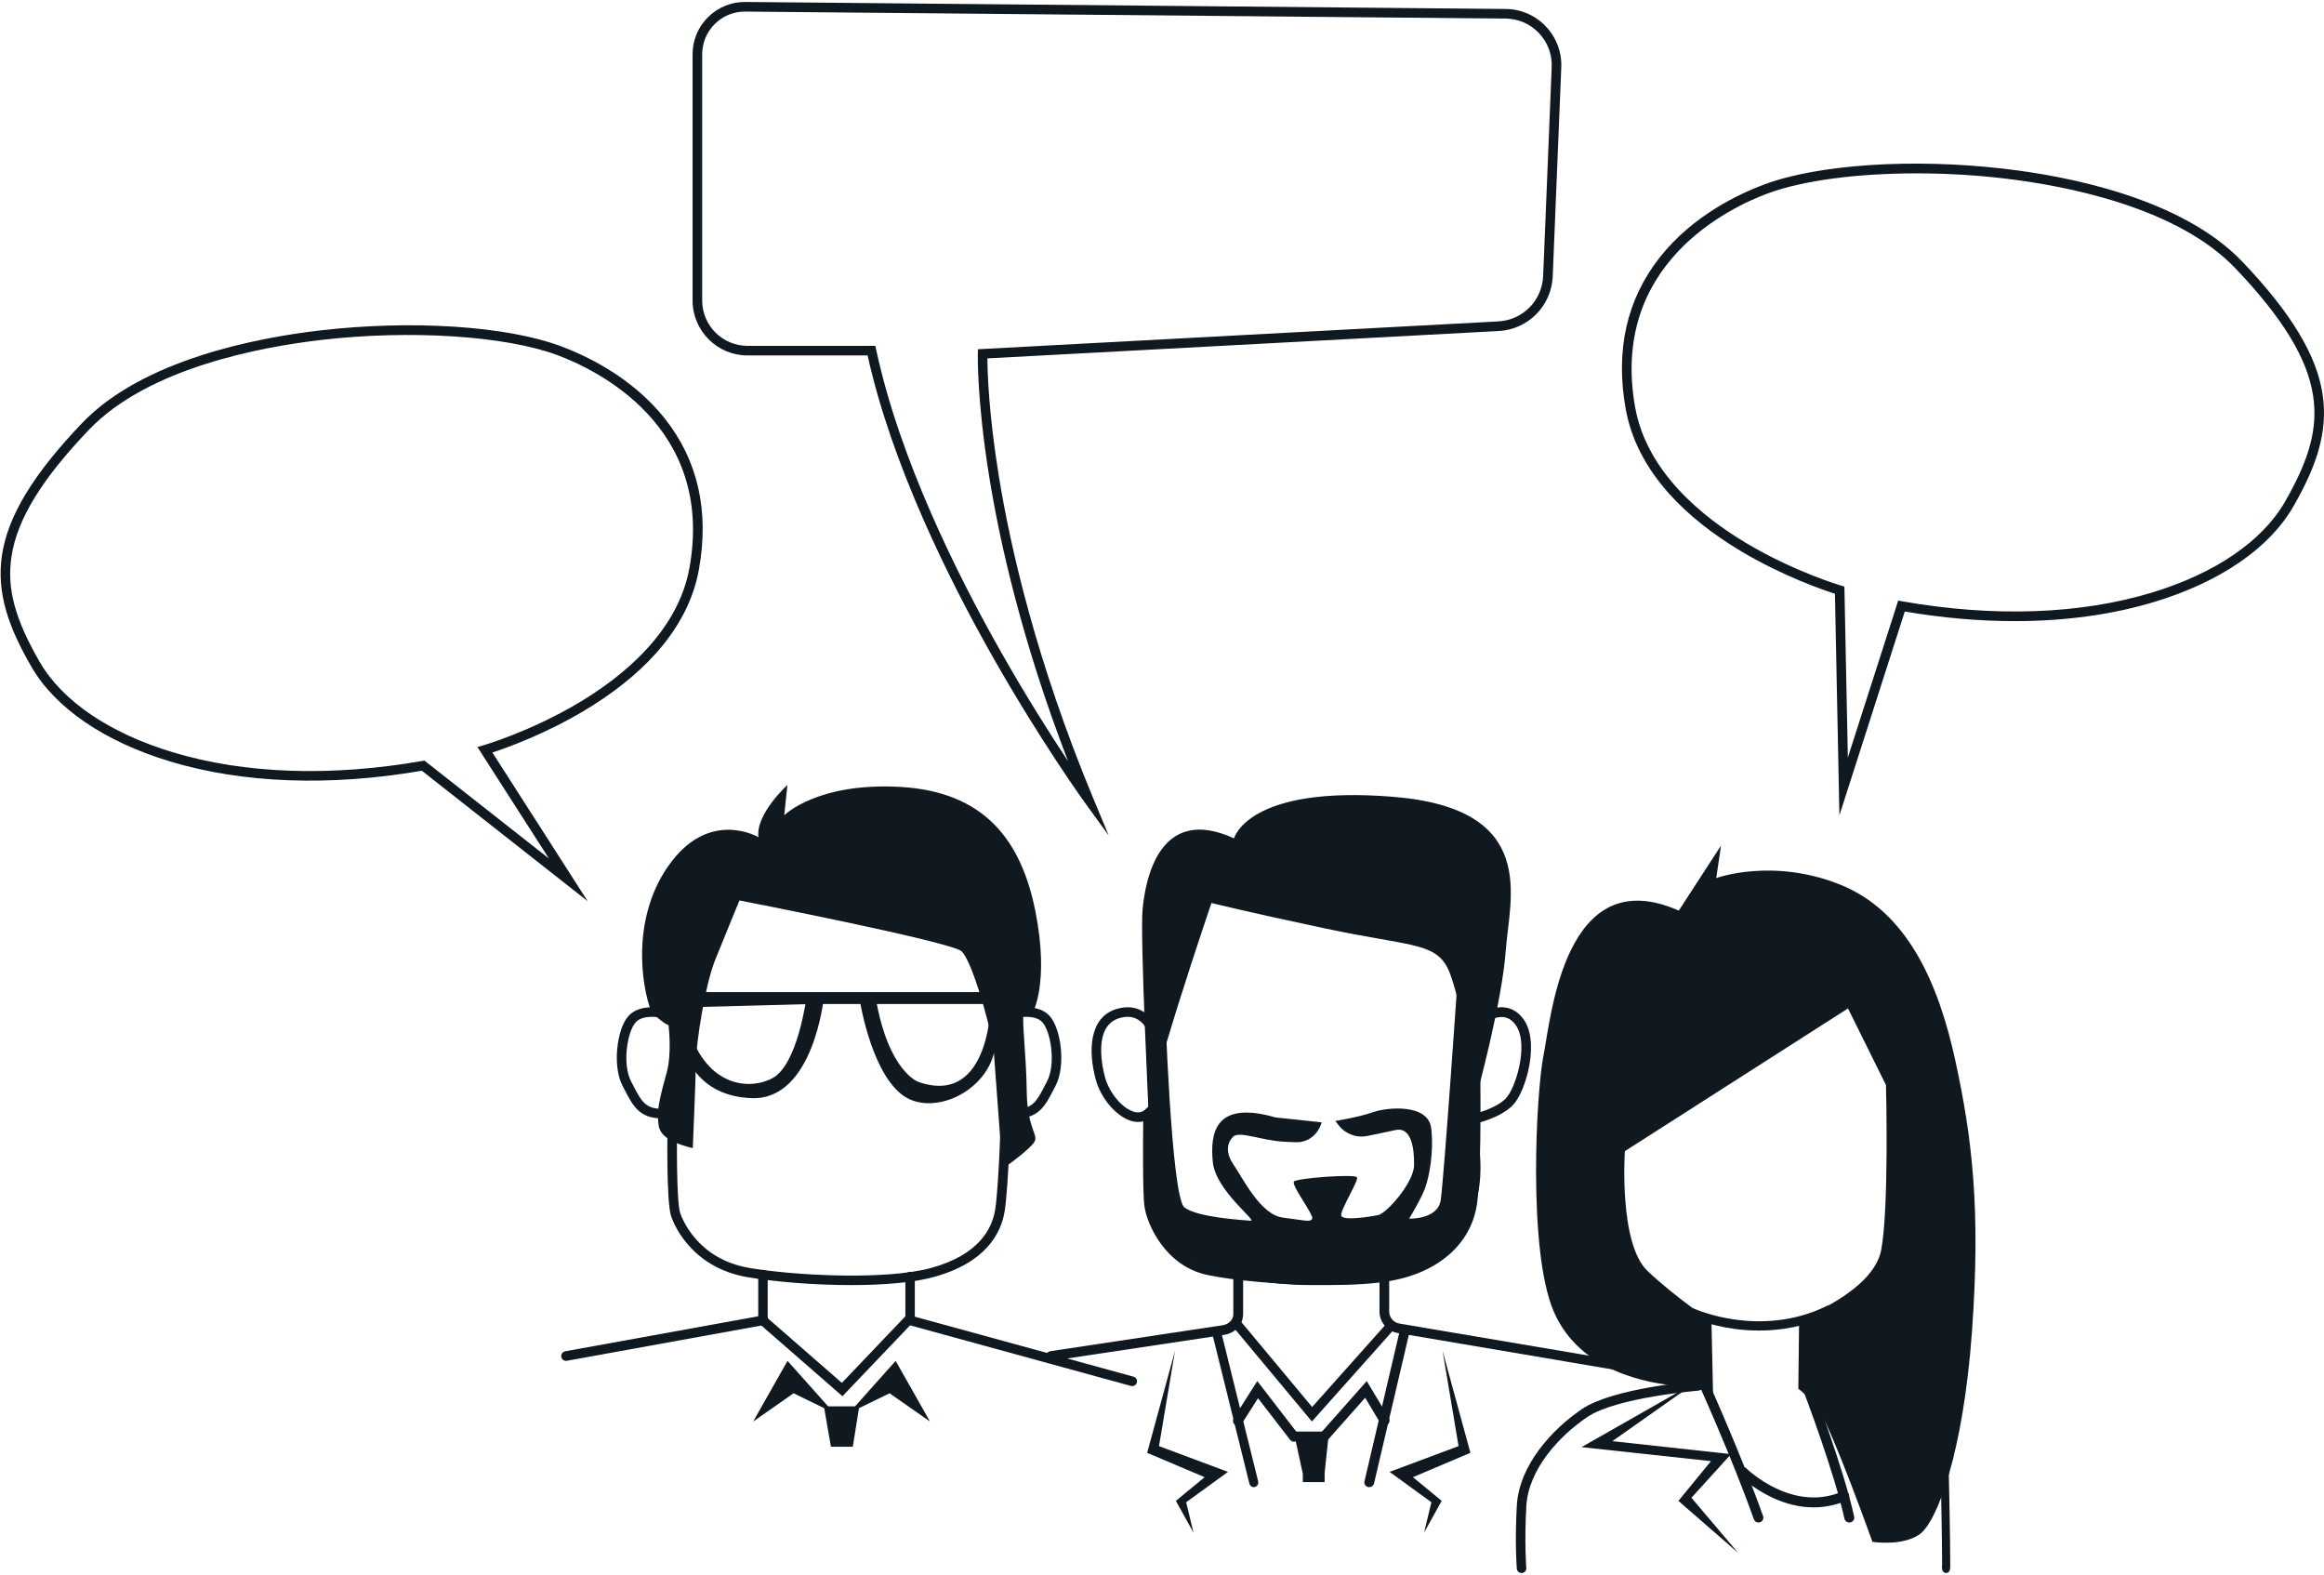 <svg xmlns="http://www.w3.org/2000/svg" width="400" height="271" viewBox="0 0 400 271" fill="none"><path d="M197.745 192.462C197.745 192.462 196.207 161.27 196.659 156.478C197.111 151.686 199.373 138.305 212.397 144.272C212.397 144.272 214.748 135.05 239.894 137.13C265.038 139.209 259.792 154.671 259.16 163.621C258.527 172.571 254.095 188.756 254.095 188.756C254.095 188.756 251.381 170.854 249.12 166.513C246.859 162.173 242.408 162.807 228.307 159.823C214.206 156.839 208.509 155.392 208.509 155.392C208.509 155.392 197.112 188.844 197.745 192.462Z" fill="#101820"></path><path d="M228.621 221.15C220.767 221.15 212.067 220.344 207.702 219.383C200.572 217.814 197.391 210.714 196.967 207.521C196.67 205.28 196.73 196.427 196.765 192.965C196.127 193.136 195.425 193.114 194.686 192.895C192.176 192.149 189.519 189.079 188.634 185.905C187.245 180.912 187.443 175.067 192.163 173.639C196.214 172.412 198.444 175.207 199.057 176.854C199.216 177.279 199 177.754 198.577 177.913C198.154 178.072 197.684 177.856 197.524 177.433C197.522 177.425 197.182 176.553 196.398 175.857C195.406 174.974 194.139 174.757 192.636 175.212C188.006 176.613 189.805 183.995 190.213 185.461C190.948 188.099 193.163 190.727 195.152 191.316C195.92 191.544 196.544 191.434 197.059 190.978L198.446 189.748L198.42 191.605C198.418 191.736 198.242 204.676 198.592 207.302C198.951 210.009 201.832 216.403 208.054 217.774C214.574 219.21 231.082 220.238 239.111 218.794C246.784 217.413 251.837 212.893 252.629 206.702C253.453 200.258 253.107 182.496 253.104 182.318C253.094 181.864 253.453 181.489 253.906 181.479C253.912 181.479 253.917 181.479 253.923 181.479C254.368 181.479 254.732 181.837 254.742 182.285C254.757 183.02 255.094 200.347 254.254 206.911C253.367 213.852 247.814 218.899 239.401 220.412C236.511 220.932 232.681 221.147 228.624 221.147L228.621 221.15Z" fill="#101820"></path><path d="M253.919 193.331C253.535 193.331 253.189 193.065 253.103 192.674C253.002 192.222 253.287 191.774 253.737 191.673C253.774 191.665 257.448 190.823 259.2 189C260.879 187.254 263.17 179.776 260.934 176.479C260.376 175.656 259.722 175.19 258.936 175.055C257.41 174.793 255.872 175.888 255.856 175.899C255.484 176.173 254.959 176.094 254.686 175.72C254.413 175.347 254.492 174.823 254.864 174.547C254.95 174.484 256.976 173.015 259.219 173.401C260.459 173.615 261.501 174.333 262.318 175.537C263.948 177.942 263.56 181.585 263.184 183.544C262.648 186.334 261.531 188.994 260.404 190.166C258.299 192.354 254.27 193.274 254.1 193.312C254.039 193.326 253.977 193.331 253.917 193.331H253.919Z" fill="#101820"></path><path d="M200.488 172.107C200.488 172.107 201.573 206.038 203.862 207.786C206.151 209.534 213.983 209.955 215.249 210.076C216.514 210.196 209.224 204.893 208.742 199.951C208.261 195.009 209.103 189.284 219.527 192.296L227.479 193.141L227.404 193.375C226.791 195.28 225.099 196.616 223.099 196.564C222.414 196.547 221.625 196.513 220.732 196.456C216.997 196.215 213.261 194.587 212.238 195.611C211.214 196.635 210.852 198.324 212.358 200.493C213.864 202.662 216.937 209.051 220.792 209.534C224.647 210.017 225.552 210.378 225.853 209.715C226.154 209.051 222.178 203.928 222.72 203.326C223.261 202.724 233.262 202 233.564 202.603C233.867 203.207 230.672 208.208 230.853 209.173C231.034 210.137 235.673 209.413 237.179 209.112C238.685 208.811 243.324 203.508 243.385 200.554C243.445 197.601 242.903 193.865 240.191 194.467C238.864 194.762 236.944 195.158 235.33 195.486C233.473 195.863 231.566 195.147 230.407 193.648L229.828 192.9C229.828 192.9 233.744 192.298 236.335 191.393C238.926 190.488 245.854 189.946 246.335 194.166C246.817 198.385 245.974 202.603 245.251 204.532C244.528 206.46 242.539 209.715 242.539 209.715C242.539 209.715 247.419 209.895 247.961 206.58C248.502 203.266 251.033 166.382 251.033 166.382L254.183 176.567C254.183 176.567 254.528 195.069 254.528 196.576C254.528 198.083 257.6 211.763 243.865 218.876C243.865 218.876 226.664 223.73 211.527 219.254C196.391 214.777 198.399 207.719 197.666 204.287C196.933 200.854 198.259 179.158 198.259 179.158L200.487 172.107H200.488Z" fill="#101820"></path><path d="M180.9 234.19C180.49 234.19 180.131 233.893 180.068 233.479C179.998 233.022 180.314 232.596 180.775 232.527L210.443 228.061C211.503 227.898 212.276 227.095 212.276 226.152V219.379C212.276 218.917 212.654 218.542 213.119 218.542C213.584 218.542 213.962 218.917 213.962 219.379V226.152C213.962 227.924 212.591 229.423 210.7 229.714L181.029 234.18C180.986 234.187 180.944 234.19 180.902 234.19H180.9Z" fill="#101820"></path><path d="M279.199 235.929C279.153 235.929 279.106 235.925 279.059 235.917L240.591 229.403C238.762 229.094 237.434 227.529 237.434 225.685V218.501C237.434 218.044 237.808 217.673 238.268 217.673C238.727 217.673 239.101 218.044 239.101 218.501V225.685C239.101 226.719 239.845 227.596 240.87 227.77L279.338 234.283C279.792 234.361 280.096 234.789 280.02 235.239C279.951 235.643 279.598 235.928 279.199 235.928V235.929Z" fill="#101820"></path><path d="M225.8 244.621L212.41 228.553C212.123 228.209 212.173 227.701 212.523 227.419C212.873 227.136 213.389 227.186 213.675 227.53L225.841 242.129L238.607 227.817C238.906 227.482 239.423 227.45 239.764 227.743C240.104 228.037 240.138 228.546 239.839 228.881L225.798 244.622L225.8 244.621Z" fill="#101820"></path><path d="M215.792 255.923C215.447 255.923 215.132 255.68 215.041 255.314L208.771 229.994C208.664 229.558 208.913 229.114 209.328 229C209.744 228.888 210.167 229.148 210.276 229.584L216.545 254.904C216.653 255.34 216.404 255.784 215.989 255.898C215.923 255.915 215.858 255.923 215.793 255.923H215.792Z" fill="#101820"></path><path d="M235.672 255.923C235.61 255.923 235.547 255.917 235.482 255.903C235.028 255.801 234.744 255.358 234.848 254.915L240.984 228.746C241.088 228.302 241.541 228.024 241.995 228.126C242.449 228.227 242.733 228.67 242.629 229.114L236.493 255.283C236.403 255.665 236.056 255.923 235.672 255.923Z" fill="#101820"></path><path d="M222.695 248.099C222.454 248.099 222.214 247.99 222.049 247.776L216.529 240.616L213.746 244.982C213.49 245.385 212.973 245.492 212.592 245.221C212.21 244.95 212.109 244.404 212.366 244.001L216.402 237.667L223.338 246.665C223.628 247.042 223.575 247.596 223.219 247.902C223.065 248.035 222.879 248.099 222.693 248.099H222.695Z" fill="#101820"></path><path d="M227.867 248.099C227.669 248.099 227.47 248.035 227.308 247.902C226.943 247.606 226.9 247.083 227.208 246.733L235.242 237.667L239.058 244.042C239.296 244.44 239.152 244.946 238.738 245.174C238.323 245.402 237.796 245.264 237.558 244.867L234.967 240.539L228.527 247.807C228.356 248 228.112 248.099 227.867 248.099Z" fill="#101820"></path><path d="M222.656 246.361H228.741L227.991 253.494V255.054H224.24V253.624L222.656 246.361Z" fill="#101820"></path><path d="M202.241 232.451L197.445 250.014L207.337 254.206L202.391 258.278L205.419 263.747L204.159 258.521L211.354 253.295L199.483 248.859L202.241 232.451Z" fill="#101820"></path><path d="M248.286 232.451L253.082 250.014L243.19 254.206L248.136 258.278L245.108 263.747L246.367 258.521L239.173 253.295L251.044 248.859L248.286 232.451Z" fill="#101820"></path><path d="M288.947 156.708L296.215 145.518L295.393 151.113C295.393 151.113 304.994 147.565 316.653 152.205C328.311 156.845 333.66 169.262 336.541 182.498C339.421 195.735 340.93 207.978 339.421 229.011C337.912 250.044 333.386 261.963 330.37 264.055C327.353 266.147 322.277 265.329 322.277 265.329C322.277 265.329 315.419 246.179 313.225 243.063C311.031 239.948 309.522 238.992 309.522 238.992L309.659 227.03C309.659 227.03 322.416 222.344 323.787 215.112C325.159 207.881 324.61 186.729 324.61 186.729L318.072 173.538L279.668 198.101C279.668 198.101 278.57 214.022 283.599 218.751C288.628 223.482 294.572 227.377 294.572 227.377L294.846 239.948C294.846 239.948 293.475 238.947 288.628 238.492C283.782 238.038 271.895 236.128 267.414 225.665C262.933 215.202 264.396 187.911 265.677 181.542C266.957 175.174 269.243 147.974 288.948 156.707L288.947 156.708Z" fill="#101820"></path><path d="M302.662 262.009C302.315 262.009 301.99 261.794 301.87 261.452C298.132 250.903 292.335 238.099 292.276 237.97C292.086 237.552 292.276 237.06 292.699 236.871C293.122 236.683 293.619 236.871 293.81 237.29C293.869 237.419 299.695 250.287 303.456 260.902C303.61 261.336 303.379 261.81 302.941 261.962C302.848 261.994 302.755 262.009 302.664 262.009H302.662Z" fill="#101820"></path><path d="M261.886 270.701C261.466 270.701 261.108 270.376 261.071 269.946C261.056 269.769 260.709 265.572 261.07 259.106C261.456 252.157 267.132 245.954 272.315 242.463C277.662 238.864 291.596 237.717 292.187 237.67C292.638 237.634 293.032 237.973 293.069 238.428C293.105 238.882 292.768 239.28 292.317 239.317C292.176 239.328 278.219 240.477 273.226 243.838C268.372 247.105 263.059 252.857 262.705 259.199C262.353 265.539 262.7 269.764 262.704 269.807C262.742 270.261 262.408 270.661 261.957 270.699C261.934 270.701 261.909 270.702 261.886 270.702V270.701Z" fill="#101820"></path><path d="M302.773 228.973C301.198 228.973 299.757 228.852 298.51 228.681C294.029 228.067 291.06 226.728 290.937 226.671C290.524 226.482 290.348 226.008 290.543 225.609C290.739 225.212 291.229 225.042 291.64 225.229C291.669 225.243 294.549 226.537 298.798 227.11C302.688 227.635 308.565 227.646 314.473 224.715C314.878 224.515 315.375 224.669 315.584 225.061C315.791 225.453 315.632 225.932 315.226 226.134C310.814 228.323 306.428 228.974 302.773 228.974V228.973Z" fill="#101820"></path><path d="M292.183 237.667L272.208 249.035L294.486 251.447L288.882 258.287L299.157 267.225L291.123 257.749L297.942 250.242L277.517 248.006L292.183 237.667Z" fill="#101820"></path><path d="M318.295 262.007C317.898 262.007 317.543 261.738 317.457 261.347C315.729 253.377 310.565 239.794 310.512 239.658C310.348 239.227 310.574 238.748 311.018 238.589C311.462 238.429 311.954 238.648 312.118 239.08C312.171 239.217 317.38 252.913 319.133 261.004C319.231 261.454 318.935 261.895 318.472 261.991C318.412 262.003 318.354 262.009 318.295 262.009V262.007Z" fill="#101820"></path><path d="M312.162 259.401C309.78 259.401 307.331 258.816 304.892 257.649C301.598 256.072 299.501 254.011 299.413 253.924C299.081 253.594 299.071 253.05 299.391 252.709C299.711 252.368 300.24 252.357 300.571 252.686C300.612 252.726 302.605 254.668 305.643 256.112C309.659 258.021 313.523 258.205 317.126 256.661C317.552 256.477 318.04 256.685 318.218 257.123C318.395 257.562 318.195 258.064 317.769 258.248C315.973 259.017 314.09 259.401 312.163 259.401H312.162Z" fill="#101820"></path><path d="M334.965 270.702C334.852 270.702 334.295 270.658 334.245 269.795C334.241 269.718 334.238 269.642 334.238 269.642C334.234 269.538 334.246 269.438 334.272 269.344C334.273 268.821 334.267 267.691 334.238 265.257C334.163 259.087 333.933 249.918 333.931 249.826C333.919 249.367 334.223 248.983 334.609 248.969C334.992 248.953 335.316 249.316 335.328 249.776C335.33 249.867 335.56 259.049 335.636 265.232C335.656 266.971 335.668 268.243 335.669 269.013C335.669 269.358 335.669 269.578 335.666 269.713C335.648 270.605 335.136 270.694 334.979 270.701C334.975 270.701 334.971 270.701 334.965 270.701V270.702Z" fill="#101820"></path><path d="M170.977 180.005L172.549 201.155C172.549 201.155 177.868 197.437 178.169 196.218C178.471 194.999 176.779 193.718 176.719 187.807C176.658 181.894 175.872 175.645 176.175 174.655C176.478 173.666 177.747 174.28 177.747 174.28C177.747 174.28 180.659 169.156 178.207 156.814C175.752 144.473 169.315 136.244 154.99 135.421C140.666 134.597 134.983 140.297 134.983 140.297L135.526 135.086C135.526 135.086 130.026 140.084 130.54 144.075C130.54 144.075 122.44 139.26 115.549 148.312C108.659 157.364 110.23 169.347 112.165 174.28C112.165 174.28 114.4 176.287 115.066 176.409C115.066 176.409 115.67 181.224 114.764 184.516C113.858 187.807 113.132 190.55 113.253 192.257C113.374 193.963 112.891 196.03 119.238 197.587C119.238 197.587 119.721 186.345 119.781 182.748C119.842 179.152 121.413 169.4 123.045 165.317C124.677 161.234 127.277 154.956 127.277 154.956C127.277 154.956 163.907 162.086 165.539 163.732C167.171 165.378 169.831 174.215 170.978 180.006L170.977 180.005Z" fill="#101820"></path><path d="M146.544 221.15C139.986 221.15 133.173 220.562 128.632 219.782C124.845 219.13 121.652 217.513 119.142 214.975C116.781 212.588 115.81 210.17 115.501 209.24C114.634 206.627 114.885 193.665 114.915 192.195C114.924 191.748 115.303 191.391 115.757 191.402C116.213 191.412 116.575 191.782 116.565 192.229C116.481 196.145 116.41 206.746 117.071 208.738C117.338 209.541 119.936 216.641 128.916 218.185C136.801 219.541 152.499 220.327 160.254 218.202C168.445 215.96 170.781 211.468 171.298 208.094C171.949 203.85 172.315 190.775 172.32 190.643C172.332 190.203 172.699 189.854 173.145 189.854C173.152 189.854 173.161 189.854 173.169 189.854C173.625 189.866 173.984 190.239 173.973 190.686C173.958 191.228 173.6 203.993 172.933 208.335C172.343 212.181 169.741 217.286 160.7 219.763C157.065 220.758 151.889 221.149 146.544 221.149V221.15Z" fill="#101820"></path><path d="M113.946 192.462C110.052 192.462 108.958 190.348 107.449 187.429C107.352 187.241 107.251 187.048 107.149 186.85C105.37 183.442 106.193 177.133 108.107 174.91C110.019 172.689 113.743 173.458 113.901 173.493C114.348 173.589 114.633 174.026 114.536 174.471C114.44 174.916 114 175.197 113.551 175.102C113.492 175.09 110.627 174.516 109.367 175.98C107.956 177.62 107.07 183.125 108.621 186.093C108.724 186.293 108.825 186.487 108.923 186.678C110.388 189.509 111.065 190.815 113.942 190.815C113.969 190.815 113.995 190.815 114.022 190.815H114.029C114.484 190.815 114.854 191.179 114.858 191.632C114.862 192.086 114.494 192.458 114.036 192.462C114.006 192.462 113.977 192.462 113.946 192.462Z" fill="#101820"></path><path d="M174.885 192.462C174.856 192.462 174.826 192.462 174.795 192.462C174.338 192.458 173.969 192.086 173.973 191.632C173.977 191.179 174.348 190.815 174.802 190.815H174.809C174.835 190.815 174.863 190.815 174.889 190.815C177.768 190.815 178.444 189.509 179.908 186.677C180.006 186.488 180.107 186.293 180.211 186.093C181.76 183.125 180.875 177.619 179.465 175.98C178.198 174.507 175.309 175.096 175.28 175.102C174.832 175.196 174.393 174.912 174.296 174.469C174.201 174.025 174.484 173.588 174.931 173.492C175.088 173.459 178.813 172.688 180.725 174.909C182.638 177.132 183.462 183.442 181.682 186.85C181.579 187.048 181.479 187.241 181.382 187.429C179.872 190.348 178.78 192.46 174.885 192.462Z" fill="#101820"></path><path d="M118.609 173.336L139.52 172.782H173.104L171.128 170.728H118.336L118.609 173.336Z" fill="#101820"></path><path d="M117.468 179.56C117.468 179.56 118.785 188.614 129.41 188.979C140.035 189.344 141.808 171.598 141.808 171.598H138.81C138.81 171.598 137.312 183.291 132.907 185.565C128.501 187.84 121.146 186.612 118.375 176.419L117.466 179.559L117.468 179.56Z" fill="#101820"></path><path d="M147.894 171.598C147.894 171.598 149.661 183.757 155.019 188.208C160.378 192.659 171.006 187.55 171.365 179.245L170.886 173.354L170.557 172.163C170.557 172.163 170.647 190.497 158.103 186.203C158.103 186.203 152.864 184.479 150.708 171.598H147.893H147.894Z" fill="#101820"></path><path d="M144.999 240.275L130.506 227.638V219.389C130.506 218.922 130.871 218.542 131.319 218.542C131.768 218.542 132.132 218.922 132.132 219.389V226.846L144.899 237.978L155.83 226.518V219.711C155.83 219.243 156.194 218.864 156.643 218.864C157.091 218.864 157.456 219.243 157.456 219.711V227.217L144.999 240.275Z" fill="#101820"></path><path d="M97.423 234.19C97.033 234.19 96.687 233.908 96.616 233.507C96.535 233.056 96.832 232.625 97.278 232.543L131.278 226.379C131.724 226.298 132.151 226.598 132.232 227.048C132.313 227.499 132.016 227.93 131.569 228.012L97.57 234.176C97.52 234.184 97.471 234.19 97.423 234.19Z" fill="#101820"></path><path d="M194.879 238.536C194.806 238.536 194.733 238.527 194.66 238.506L156.325 227.99C155.884 227.868 155.626 227.414 155.746 226.974C155.868 226.533 156.323 226.274 156.764 226.396L195.098 236.912C195.539 237.033 195.797 237.487 195.677 237.928C195.576 238.294 195.243 238.535 194.88 238.535L194.879 238.536Z" fill="#101820"></path><path d="M129.637 244.622L135.546 234.19L143.546 243.154L136.592 239.766L129.637 244.622Z" fill="#101820"></path><path d="M160.064 244.622L154.155 234.19L146.154 243.154L153.109 239.766L160.064 244.622Z" fill="#101820"></path><path d="M141.808 242.014H147.893L146.781 248.969H143.019L141.808 242.014Z" fill="#101820"></path><path d="M316.593 140.302L315.824 102.177C313.81 101.534 306.882 99.163 299.693 94.874C294.682 91.884 290.515 88.557 287.309 84.986C283.266 80.482 280.745 75.575 279.815 70.4C278 60.304 279.977 51.516 285.687 44.275C291.378 37.061 299.393 33.325 303.665 31.74C313.035 28.262 329.286 27.209 345.067 29.054C355.854 30.316 375.515 34.075 385.982 45.07C394.355 53.865 398.731 61.1 399.755 67.837C400.239 71.013 400.007 74.18 399.049 77.519C398.218 80.415 396.834 83.494 394.693 87.21C390.587 94.34 382.116 100.15 370.842 103.569C363.556 105.778 355.429 106.889 346.778 106.889C340.689 106.889 334.344 106.34 327.845 105.236L316.595 140.302H316.593ZM329.87 29.833C319.702 29.833 310.307 31.04 304.239 33.292C297.77 35.693 277.009 45.441 281.44 70.106C283.427 81.159 292.905 88.892 300.507 93.432C308.829 98.403 316.787 100.744 316.867 100.768L317.451 100.938L317.463 101.546L318.046 130.367L326.712 103.357L327.421 103.481C343.161 106.248 358.011 105.729 370.364 101.982C381.235 98.686 389.369 93.145 393.263 86.381C397.557 78.925 398.965 73.623 398.124 68.086C397.154 61.701 392.916 54.75 384.788 46.212C374.68 35.594 355.444 31.934 344.877 30.699C339.888 30.116 334.788 29.833 329.871 29.833H329.87Z" fill="#101820"></path><path d="M101.145 155.081L72.607 132.635C56.747 135.362 41.769 134.81 29.265 131.035C17.99 127.632 9.519 121.85 5.413 114.754C3.272 111.055 1.889 107.99 1.057 105.108C0.099 101.786 -0.132 98.634 0.351 95.472C1.375 88.766 5.751 81.565 14.124 72.811C24.591 61.867 44.251 58.126 55.04 56.87C70.82 55.032 87.072 56.082 96.441 59.543C100.713 61.121 108.728 64.839 114.419 72.02C120.13 79.225 122.106 87.974 120.291 98.022C119.361 103.173 116.84 108.058 112.797 112.54C109.591 116.095 105.424 119.407 100.413 122.382C93.699 126.37 87.215 128.691 84.745 129.501L101.145 155.081ZM73.05 130.886L94.475 147.737L82.177 128.555L83.239 128.249C83.319 128.225 91.277 125.896 99.599 120.947C107.201 116.427 116.679 108.731 118.666 97.73C123.097 73.182 102.336 63.478 95.867 61.088C86.864 57.763 70.532 56.726 55.231 58.507C44.664 59.738 25.428 63.379 15.319 73.948C7.191 82.446 2.954 89.364 1.984 95.72C1.141 101.234 2.549 106.509 6.844 113.93C10.74 120.663 18.872 126.177 29.744 129.459C42.096 133.186 56.945 133.703 72.687 130.95L73.05 130.887V130.886Z" fill="#101820"></path><path d="M190.83 143.778L186.707 138.1C186.633 137.998 179.2 127.721 170.907 113.106C163.335 99.757 153.49 79.977 149.332 61.167H128.642C123.439 61.167 119.205 56.923 119.205 51.707V9.353C119.205 6.93 120.151 4.656 121.869 2.95C123.587 1.245 125.866 0.323 128.281 0.339L259.166 1.545C261.803 1.57 264.255 2.638 266.072 4.553C267.889 6.468 268.831 8.977 268.722 11.619L267.251 47.548C267.151 49.999 266.149 52.309 264.429 54.055C262.71 55.799 260.417 56.832 257.975 56.963L169.945 61.673C169.959 63.93 170.157 71.104 171.922 81.977C173.905 94.191 178.327 113.704 188.134 137.298L190.828 143.779L190.83 143.778ZM128.196 1.993C126.248 1.993 124.416 2.748 123.03 4.124C121.628 5.517 120.856 7.375 120.856 9.353V51.708C120.856 56.013 124.35 59.515 128.644 59.515H150.664L150.804 60.168C154.83 78.96 164.733 98.874 172.331 112.271C176.741 120.045 180.904 126.582 183.836 130.998C175.875 110.34 172.083 93.276 170.285 82.181C168.119 68.812 168.297 60.944 168.3 60.865L168.321 60.102L257.887 55.31C262.112 55.084 265.43 51.718 265.603 47.479L267.074 11.55C267.163 9.36 266.383 7.28 264.876 5.692C263.37 4.105 261.337 3.219 259.15 3.198L128.264 1.993C128.241 1.993 128.218 1.993 128.194 1.993H128.196Z" fill="#101820"></path></svg>